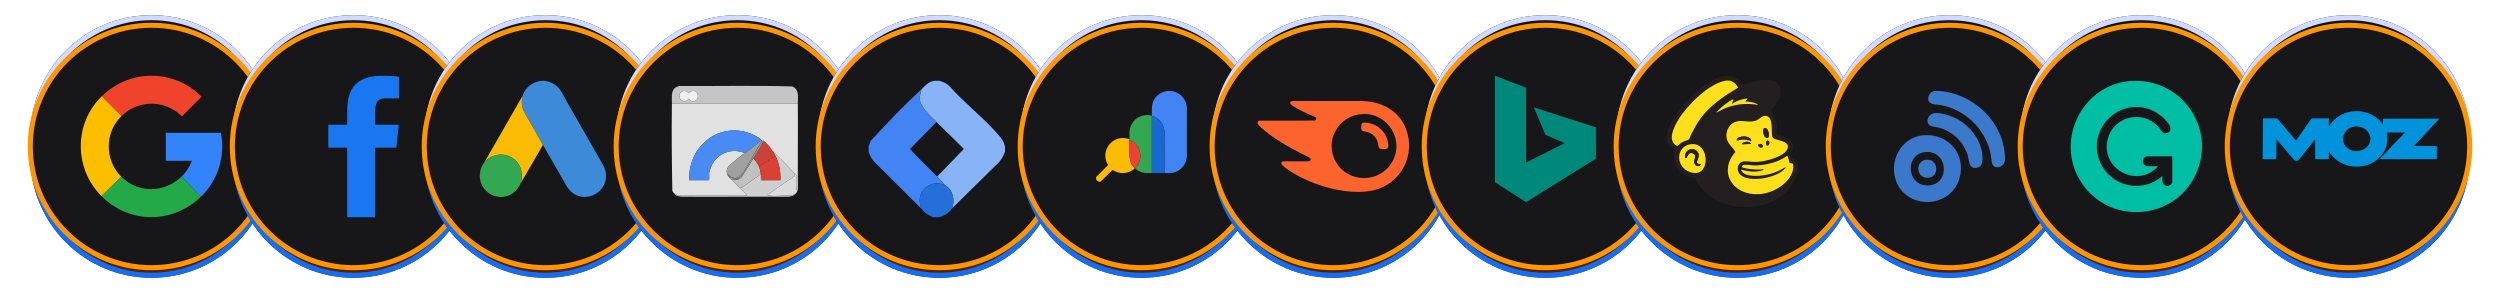 <svg width="495" height="61" viewBox="0 0 495 61" fill="none" xmlns="http://www.w3.org/2000/svg">
<g filter="url(#filter0_d_6_19667)">
<circle cx="30" cy="29" r="24" fill="#0B142A"/>
<circle cx="30" cy="29" r="23.5" stroke="#D0DBFF"/>
</g>
<g filter="url(#filter1_d_6_19667)">
<circle cx="30" cy="29" r="24" fill="#522103"/>
<circle cx="30" cy="29" r="23.5" stroke="#146EF5"/>
</g>
<g filter="url(#filter2_i_6_19667)">
<circle cx="30" cy="29" r="24" fill="#171719"/>
</g>
<circle cx="30" cy="29" r="24" stroke="#FF9500"/>
<g clip-path="url(#clip0_6_19667)">
<path d="M34.637 21.917C35.141 22.243 35.573 22.655 36.034 23.034L39.919 19.154C37.968 17.13 35.31 15.724 32.535 15.227C27.952 14.407 23.457 15.829 20.138 19.063L24.047 22.978C26.927 20.188 31.253 19.725 34.636 21.916L34.637 21.917Z" fill="#EF432C"/>
<path d="M23.987 34.965L20.079 38.82C25.643 44.393 34.134 44.354 39.8 38.94L35.952 34.965C32.554 38.219 27.36 38.33 23.987 34.965V34.965Z" fill="#24A949"/>
<path d="M24.047 22.979L20.139 19.064C14.61 24.453 14.651 33.383 20.079 38.82L23.987 34.965C20.703 31.689 20.707 26.214 24.047 22.979Z" fill="#FEBE00"/>
<path d="M32.825 26.291V31.832H37.996C37.522 33.057 36.897 34.059 35.952 34.965L39.8 38.94C43.167 35.722 44.64 30.88 43.741 26.288L32.825 26.291Z" fill="#3383FB"/>
</g>
<g filter="url(#filter3_d_6_19667)">
<circle cx="70" cy="29" r="24" fill="#0B142A"/>
<circle cx="70" cy="29" r="23.5" stroke="#D0DBFF"/>
</g>
<g filter="url(#filter4_d_6_19667)">
<circle cx="70" cy="29" r="24" fill="#522103"/>
<circle cx="70" cy="29" r="23.5" stroke="#146EF5"/>
</g>
<g filter="url(#filter5_i_6_19667)">
<circle cx="70" cy="29" r="24" fill="#171719"/>
</g>
<circle cx="70" cy="29" r="24" stroke="#FF9500"/>
<g clip-path="url(#clip1_6_19667)">
<path d="M69.262 18.532C68.544 20.51 68.786 22.633 68.745 24.7H65V29.232H68.745V43H74.276V29.318C74.276 29.312 74.356 29.232 74.362 29.232H78.482L78.94 24.838C78.953 24.79 78.881 24.7 78.856 24.7H74.276C74.313 23.783 74.227 22.829 74.273 21.915C74.315 21.103 74.412 20.062 75.255 19.681C75.357 19.635 75.838 19.48 75.918 19.48H79V15.177C75.475 14.865 70.728 14.5 69.262 18.532Z" fill="#1877F1"/>
</g>
<g filter="url(#filter6_d_6_19667)">
<circle cx="108" cy="29" r="24" fill="#0B142A"/>
<circle cx="108" cy="29" r="23.5" stroke="#D0DBFF"/>
</g>
<g filter="url(#filter7_d_6_19667)">
<circle cx="108" cy="29" r="24" fill="#522103"/>
<circle cx="108" cy="29" r="23.5" stroke="#146EF5"/>
</g>
<g filter="url(#filter8_i_6_19667)">
<circle cx="108" cy="29" r="24" fill="#171719"/>
</g>
<circle cx="108" cy="29" r="24" stroke="#FF9500"/>
<g clip-path="url(#clip2_6_19667)">
<path d="M103.479 18.948C103.16 20.05 103.289 21.263 103.834 22.267C105.09 24.389 106.278 26.552 107.501 28.692C109.079 31.452 110.691 34.197 112.259 36.964C115.174 41.474 121.848 37.731 119.514 32.864C117.22 28.793 114.872 24.754 112.551 20.699C112.038 19.805 111.547 18.799 110.997 17.942C110.26 16.794 109.006 16.074 107.648 16.004C107.543 15.998 107.417 15.998 107.311 16.004C105.619 16.086 103.961 17.284 103.479 18.948V18.948Z" fill="#3C8AD8"/>
<path d="M103.479 18.948L95.92 32.123C97.383 30.4 99.902 30.088 101.718 31.47C103.27 32.651 103.639 34.548 103.059 36.359L107.502 28.691C106.278 26.552 105.09 24.388 103.834 22.266C103.29 21.262 103.161 20.049 103.48 18.948L103.479 18.948Z" fill="#F9BB04"/>
<path d="M101.717 31.47C99.902 30.089 97.382 30.401 95.919 32.123C95.042 33.157 94.788 34.753 95.177 36.037C96.125 39.156 100.21 40.062 102.311 37.546C102.534 37.279 102.955 36.681 103.059 36.359C103.639 34.549 103.271 32.652 101.718 31.47H101.717Z" fill="#34A752"/>
</g>
<g filter="url(#filter9_d_6_19667)">
<circle cx="146" cy="29" r="24" fill="#0B142A"/>
<circle cx="146" cy="29" r="23.5" stroke="#D0DBFF"/>
</g>
<g filter="url(#filter10_d_6_19667)">
<circle cx="146" cy="29" r="24" fill="#522103"/>
<circle cx="146" cy="29" r="23.5" stroke="#146EF5"/>
</g>
<g filter="url(#filter11_i_6_19667)">
<circle cx="146" cy="29" r="24" fill="#171719"/>
</g>
<circle cx="146" cy="29" r="24" stroke="#FF9500"/>
<g clip-path="url(#clip3_6_19667)">
<path d="M133.125 37.768C133.151 37.923 133.264 38.018 133.334 38.131L133.836 38.502C133.902 38.546 134.318 38.745 134.351 38.745H147.875C147.907 38.611 147.82 38.591 147.762 38.514C147.472 38.129 146.824 37.597 146.443 37.209C145.892 36.648 145.329 36.089 144.786 35.52C144.465 35.183 144.152 35.006 143.996 34.521C143.71 33.635 144.043 33.096 144.676 32.528C145.455 31.829 146.59 30.951 147.423 30.299C144.903 29.226 142.001 30.322 140.856 32.858C140.735 33.127 140.417 34.004 140.417 34.253V35.558C140.417 35.566 140.312 35.673 140.304 35.673H136.499C136.144 29.412 141.757 24.444 147.816 26.174C148.758 26.443 150.12 27.058 150.813 27.764L150.964 27.918C150.98 27.909 151.013 27.925 151.04 27.918C151.059 27.913 151.067 27.813 151.184 27.874C151.279 27.924 151.905 28.522 152.02 28.646C152.284 28.927 152.602 29.332 152.772 29.684C152.901 29.811 153.021 29.941 153.149 30.068C154.52 31.43 155.912 32.784 157.217 34.214C157.338 34.347 157.678 34.555 157.728 34.728C157.719 35.672 157.829 36.668 157.669 37.591L157.97 37.438C157.928 31.809 158.026 26.175 157.97 20.547H133.033C132.964 26.277 133.008 32.058 133.125 37.768Z" fill="#E1E1E1"/>
<path d="M157.97 20.548C157.956 19.239 158.318 17.702 156.856 17.115C149.453 16.892 142.005 17.071 134.586 17.025C132.706 17.331 133.051 19.093 133.033 20.548H157.97ZM135.273 18.032C135.955 17.891 136.323 18.474 136.385 18.474C136.424 18.474 136.729 18.089 137.006 18.032C138.634 17.697 138.58 20.519 136.87 19.977C136.695 19.922 136.42 19.552 136.385 19.552C136.349 19.552 136.07 19.942 135.842 19.995C134.348 20.344 134.094 18.275 135.273 18.032Z" fill="#C5C5C5"/>
<path d="M152.353 38.749C152.18 38.727 152.097 38.624 151.943 38.591L157.354 34.816C157.448 34.654 157.232 34.393 157.217 34.216C155.912 32.786 154.52 31.432 153.149 30.07C153.221 30.345 153.398 30.58 153.525 30.837C154.278 32.365 154.614 33.955 154.505 35.675H150.738C150.601 35.629 150.67 35.085 150.662 34.906C150.658 34.805 150.67 34.7 150.662 34.599C150.505 34.574 150.423 34.666 150.307 34.736C149.14 35.44 148.019 36.459 146.831 37.107C146.697 37.179 146.609 37.243 146.443 37.21C146.824 37.597 147.472 38.129 147.762 38.515C147.82 38.592 147.908 38.612 147.875 38.745H134.351C134.318 38.745 133.902 38.546 133.836 38.503L133.334 38.132C133.645 38.635 134.083 38.922 134.69 38.899H156.387C156.86 38.818 157.071 38.769 157.442 38.438L156.504 38.748C155.203 38.619 153.617 38.911 152.353 38.749Z" fill="#CECECE"/>
<path d="M157.728 34.73C157.678 34.556 157.338 34.349 157.217 34.216C157.232 34.394 157.448 34.654 157.354 34.816L151.943 38.591C152.098 38.624 152.181 38.728 152.353 38.749C153.617 38.91 155.204 38.619 156.504 38.749L157.442 38.439C157.769 38.147 157.907 37.881 157.97 37.44L157.669 37.593C157.829 36.671 157.72 35.674 157.728 34.73Z" fill="#DBDBDB"/>
<path d="M135.104 38.977C142.112 39.052 149.124 38.913 156.133 38.981C156.234 39.025 156.348 38.906 156.388 38.899H134.69C134.769 39.026 134.976 38.976 135.104 38.978V38.977Z" fill="#E1E1E1"/>
<path d="M150.812 27.766C150.12 27.06 148.757 26.445 147.815 26.175C141.756 24.445 136.144 29.413 136.498 35.675H140.303C140.311 35.675 140.416 35.568 140.416 35.559V34.254C140.416 34.005 140.734 33.128 140.855 32.859C142 30.324 144.902 29.227 147.423 30.301C147.457 30.274 147.611 30.265 147.718 30.181C148.75 29.378 149.77 28.556 150.813 27.767L150.812 27.766Z" fill="#4A8AF3"/>
<path d="M145.087 35.597C145.299 35.449 145.602 35.54 145.861 35.502C145.949 35.489 146.271 35.406 146.292 35.291C145.415 35.552 144.308 35.269 144.033 34.292C144.925 35.554 146.196 35.579 147.077 34.286C148.349 32.418 149.356 30.178 150.63 28.31C150.74 28.15 150.783 28.027 150.963 27.92L150.812 27.766C149.77 28.555 148.75 29.377 147.717 30.181C147.611 30.264 147.456 30.273 147.422 30.3C146.588 30.952 145.453 31.829 144.674 32.529C144.041 33.097 143.709 33.636 143.995 34.522C144.151 35.007 144.464 35.184 144.785 35.521C144.9 35.498 144.995 35.575 145.086 35.598L145.087 35.597Z" fill="#A0A0A0"/>
<path d="M146.831 37.107C148.019 36.459 149.14 35.441 150.307 34.736C150.423 34.666 150.505 34.574 150.662 34.6C150.618 34.044 150.498 33.5 150.286 32.987C150.043 32.403 149.615 31.8 149.155 31.374C148.395 32.625 147.588 33.853 146.824 35.102C146.317 35.573 145.767 35.764 145.087 35.597C144.997 35.575 144.902 35.497 144.786 35.52C145.329 36.089 145.892 36.648 146.443 37.209C146.609 37.243 146.698 37.178 146.831 37.106V37.107Z" fill="#C1C1C1"/>
<path d="M150.98 28.357C150.62 29.173 149.662 30.541 149.155 31.375C149.615 31.8 150.043 32.404 150.286 32.988L153.525 30.838C153.398 30.58 153.221 30.346 153.149 30.071C153.02 29.944 152.901 29.814 152.772 29.687C152.199 29.122 151.624 28.551 151.04 27.998C151.053 28.128 151.033 28.239 150.981 28.359L150.98 28.357Z" fill="#CB4137"/>
<path d="M150.63 28.31C149.356 30.178 148.349 32.419 147.077 34.286C146.196 35.579 144.925 35.554 144.033 34.292C144.307 35.269 145.415 35.553 146.292 35.291C146.27 35.406 145.948 35.489 145.861 35.502C145.603 35.54 145.299 35.449 145.087 35.597C145.767 35.764 146.317 35.573 146.823 35.102C147.588 33.853 148.395 32.625 149.155 31.374C149.662 30.54 150.62 29.172 150.98 28.357C151.033 28.237 151.052 28.126 151.039 27.996V27.919C151.013 27.926 150.979 27.91 150.963 27.919C150.783 28.027 150.741 28.149 150.63 28.31V28.31Z" fill="#8F8F8F"/>
<path d="M152.771 29.686C152.601 29.334 152.283 28.929 152.02 28.647C151.904 28.524 151.278 27.926 151.184 27.876C151.067 27.814 151.059 27.914 151.039 27.92V27.997C151.624 28.55 152.199 29.12 152.771 29.686Z" fill="#F04E42"/>
<path d="M135.843 19.995C136.071 19.942 136.349 19.552 136.386 19.552C136.421 19.552 136.697 19.922 136.871 19.977C138.581 20.519 138.635 17.697 137.006 18.032C136.73 18.089 136.424 18.474 136.386 18.474C136.323 18.474 135.956 17.891 135.274 18.032C134.095 18.275 134.349 20.344 135.843 19.995Z" fill="#EFEFEF"/>
<path d="M150.662 34.599C150.67 34.7 150.658 34.804 150.662 34.906C150.823 35.088 150.705 35.432 150.738 35.673H154.505C154.613 33.954 154.278 32.363 153.525 30.836L150.286 32.985C150.498 33.498 150.618 34.042 150.662 34.598V34.599Z" fill="#DA4136"/>
<path d="M150.662 34.907C150.67 35.084 150.601 35.629 150.738 35.674C150.705 35.432 150.823 35.089 150.662 34.907Z" fill="#C1C1C1"/>
</g>
<g filter="url(#filter12_d_6_19667)">
<circle cx="186" cy="29" r="24" fill="#0B142A"/>
<circle cx="186" cy="29" r="23.5" stroke="#D0DBFF"/>
</g>
<g filter="url(#filter13_d_6_19667)">
<circle cx="186" cy="29" r="24" fill="#522103"/>
<circle cx="186" cy="29" r="23.5" stroke="#146EF5"/>
</g>
<g filter="url(#filter14_i_6_19667)">
<circle cx="186" cy="29" r="24" fill="#171719"/>
</g>
<circle cx="186" cy="29" r="24" stroke="#FF9500"/>
<g clip-path="url(#clip4_6_19667)">
<path d="M187.841 16.899C187.329 16.414 186.67 16.256 186.04 16H184.96C183.714 16.246 183.261 16.917 182.44 17.68L182.072 19.3C182.064 21.196 184.188 22.881 185.44 24.16C187.206 25.965 189.099 27.664 190.838 29.5L185.56 34.96C186.135 35.535 186.688 36.162 187.24 36.76C188.704 37.589 189.177 39.87 188.44 41.32L197.847 32.068C198.392 31.46 198.684 30.778 199 30.041V29.081C198.797 28.199 198.497 27.659 197.924 26.978C194.982 23.487 190.888 20.368 187.842 16.9L187.841 16.899Z" fill="#89B3F7"/>
<path d="M182.56 41.44C180.83 38.386 184.182 35.027 187.24 36.76C186.688 36.162 186.135 35.535 185.56 34.96C183.752 33.149 181.913 31.369 180.162 29.5L185.44 24.16C184.187 22.881 182.064 21.196 182.072 19.3L182.44 17.68C178.962 20.914 175.611 24.383 172.414 27.874L172 28.96V30.04C172.246 30.855 172.564 31.452 173.139 32.081L182.56 41.439V41.44Z" fill="#4284F3"/>
<path d="M188.44 41.32C189.177 39.87 188.704 37.589 187.24 36.76C184.183 35.027 180.83 38.386 182.56 41.44C183.008 42.23 183.965 42.6 184.72 43H186.04C186.855 42.776 188.047 42.094 188.44 41.32Z" fill="#246FDA"/>
</g>
<g filter="url(#filter15_d_6_19667)">
<circle cx="226" cy="29" r="24" fill="#0B142A"/>
<circle cx="226" cy="29" r="23.5" stroke="#D0DBFF"/>
</g>
<g filter="url(#filter16_d_6_19667)">
<circle cx="226" cy="29" r="24" fill="#522103"/>
<circle cx="226" cy="29" r="23.5" stroke="#146EF5"/>
</g>
<g filter="url(#filter17_i_6_19667)">
<circle cx="226" cy="29" r="24" fill="#171719"/>
</g>
<circle cx="226" cy="29" r="24" stroke="#FF9500"/>
<g clip-path="url(#clip5_6_19667)">
<path d="M229.35 18.771C227.92 19.905 228.075 21.259 228.065 22.903C228.065 22.914 228.065 22.925 228.065 22.936C229.424 23.27 230.48 24.593 230.567 25.984C230.502 28.682 230.648 31.391 230.567 34.088C230.565 34.151 230.57 34.214 230.532 34.269C231.269 34.262 231.926 34.325 232.639 34.093C233.956 33.665 234.888 32.429 235 31.054V21.218C234.757 18.451 231.568 17.01 229.35 18.771H229.35Z" fill="#4284F3"/>
<path d="M228.065 22.936C228.065 22.925 228.065 22.914 228.065 22.903C226.451 22.501 224.78 23.182 224.015 24.669C223.529 25.613 223.64 26.544 223.632 27.57C223.632 27.603 223.632 27.636 223.632 27.669C225.728 28.514 226.451 31.092 225.112 32.933C225.004 33.082 224.843 33.205 224.765 33.369C224.798 33.379 225.2 33.711 225.31 33.775C226.267 34.34 227 34.259 228.065 34.269C228.081 30.492 228.044 26.713 228.065 22.936Z" fill="#34A753"/>
<path d="M223.632 27.67C223.632 27.636 223.632 27.603 223.632 27.57C220.469 26.365 217.616 29.797 219.395 32.681L217.098 34.986C216.739 35.468 217.445 36.213 217.955 35.943L220.287 33.641C221.518 34.442 222.995 34.496 224.242 33.697C224.332 33.639 224.613 33.385 224.665 33.37C224.542 33.163 224.354 33.004 224.218 32.8C223.367 31.516 223.621 29.202 223.632 27.67Z" fill="#FABB04"/>
<path d="M230.567 25.985C230.48 24.594 229.424 23.27 228.065 22.936C228.044 26.713 228.081 30.492 228.065 34.269C228.886 34.277 229.711 34.277 230.532 34.269C230.57 34.214 230.565 34.151 230.567 34.088C230.648 31.392 230.502 28.682 230.567 25.985H230.567Z" fill="#1967D1"/>
<path d="M223.632 27.669C223.621 29.202 223.367 31.516 224.218 32.8C224.354 33.004 224.542 33.163 224.665 33.369C224.68 33.365 224.751 33.365 224.765 33.369C224.843 33.205 225.004 33.082 225.112 32.933C226.451 31.091 225.728 28.514 223.632 27.669Z" fill="#E94335"/>
</g>
<g filter="url(#filter18_d_6_19667)">
<circle cx="264" cy="29" r="24" fill="#0B142A"/>
<circle cx="264" cy="29" r="23.5" stroke="#D0DBFF"/>
</g>
<g filter="url(#filter19_d_6_19667)">
<circle cx="264" cy="29" r="24" fill="#522103"/>
<circle cx="264" cy="29" r="23.5" stroke="#146EF5"/>
</g>
<g filter="url(#filter20_i_6_19667)">
<circle cx="264" cy="29" r="24" fill="#171719"/>
</g>
<circle cx="264" cy="29" r="24" stroke="#FF9500"/>
<g clip-path="url(#clip6_6_19667)">
<path d="M249.623 25.184C251.759 27.209 254.964 28.999 257.58 30.359C258.094 30.627 258.752 30.888 259.228 31.182C259.626 31.428 259.613 31.854 259.126 31.942L254.068 31.944C253.708 31.98 253.589 32.292 253.798 32.585C254.013 32.888 254.775 33.423 255.104 33.653C257.109 35.055 259.742 36.189 262.08 36.91C265.364 37.923 269.832 38.548 273.113 37.328C277.801 35.584 280.164 30.373 278.435 25.656C277.214 22.329 274.296 20.454 270.841 20.078L269.8 20H255.791C255.522 20.073 255.372 20.294 255.514 20.558C255.63 20.775 256.408 21.239 256.653 21.385C257.439 21.85 258.308 22.257 259.144 22.63C259.419 22.753 260.41 23.105 260.547 23.289C260.709 23.507 260.591 23.808 260.329 23.866C256.69 23.924 253.041 23.875 249.398 23.89C249.189 23.908 249.078 24.015 249 24.202V24.416C249.108 24.723 249.389 24.964 249.623 25.185V25.184ZM269.835 22.573C274.861 22.369 278.206 27.847 275.567 32.196C273.066 36.316 266.936 36.272 264.524 32.093C262.101 27.898 265.06 22.768 269.835 22.573Z" fill="#FD632D"/>
<path d="M270.594 26.102C271.791 26.356 272.598 27.25 272.861 28.427C272.975 28.94 272.866 29.416 273.509 29.51C273.839 29.558 274.659 29.594 274.823 29.234C274.978 28.894 274.802 28.013 274.693 27.645C274.187 25.936 272.688 24.636 270.931 24.344C270.645 24.297 270.214 24.244 269.931 24.285C269.496 24.347 269.504 25.002 269.527 25.339C269.582 26.131 269.992 25.974 270.593 26.102L270.594 26.102Z" fill="#FE642D"/>
</g>
<g filter="url(#filter21_d_6_19667)">
<circle cx="306" cy="29" r="24" fill="#0B142A"/>
<circle cx="306" cy="29" r="23.5" stroke="#D0DBFF"/>
</g>
<g filter="url(#filter22_d_6_19667)">
<circle cx="306" cy="29" r="24" fill="#522103"/>
<circle cx="306" cy="29" r="23.5" stroke="#146EF5"/>
</g>
<g filter="url(#filter23_i_6_19667)">
<circle cx="306" cy="29" r="24" fill="#171719"/>
</g>
<circle cx="306" cy="29" r="24" stroke="#FF9500"/>
<g clip-path="url(#clip7_6_19667)">
<path d="M315.999 31.238L316 25.227L303.691 21.251L305.995 26.697L309.679 28.277L309.747 28.378L302.153 32.188V17.368L296 15V36.07L302.105 40H302.201L315.952 31.435L315.999 31.238Z" fill="#00887A"/>
</g>
<g filter="url(#filter24_d_6_19667)">
<circle cx="344" cy="29" r="24" fill="#0B142A"/>
<circle cx="344" cy="29" r="23.5" stroke="#D0DBFF"/>
</g>
<g filter="url(#filter25_d_6_19667)">
<circle cx="344" cy="29" r="24" fill="#522103"/>
<circle cx="344" cy="29" r="23.5" stroke="#146EF5"/>
</g>
<g filter="url(#filter26_i_6_19667)">
<circle cx="344" cy="29" r="24" fill="#171719"/>
</g>
<circle cx="344" cy="29" r="24" stroke="#FF9500"/>
<g clip-path="url(#clip8_6_19667)">
<path d="M331.676 29.794C331.725 29.988 331.498 30.417 331.478 30.688C331.298 33.238 333.001 35 335.661 35.215C338.776 42.392 350.985 43.059 354.981 36.28C355.595 35.239 356.372 33.15 355.801 32.027C355.589 31.613 355.05 31.523 354.954 31.38C354.923 31.333 354.588 30.397 354.583 30.343C354.561 30.131 354.908 29.693 354.954 29.361C355.19 27.658 353.249 27.034 351.855 26.669C351.881 24.996 351.819 23.178 350.565 21.867C351.741 20.673 353.402 18.393 352.163 16.799C350.769 15.008 347.013 16.039 345.23 16.834C344.448 16.264 343.777 15.172 342.727 15.034C339.143 14.562 334.369 19.265 332.467 21.784C331.235 23.415 329.093 26.695 330.417 28.643C330.668 29.013 331.609 29.534 331.675 29.794H331.676ZM334.571 34.06C331.63 33.005 331.815 28.811 334.902 28.535C338.685 28.196 338.768 35.563 334.571 34.06ZM351.036 27.285C351.52 27.888 354.885 27.818 353.799 29.693C352.981 31.105 349.603 31.949 348.012 32.053C347.123 32.112 346.225 31.918 345.427 31.947C344.024 31.997 343.676 33.658 344.52 34.531C346.279 36.347 352.277 35.194 353.669 33.07C353.089 33.296 352.592 33.653 352.018 33.898C350.41 34.585 348.708 34.928 346.932 34.796C346.065 34.732 344.97 34.474 344.728 33.577C345.969 33.925 347.69 34.2 348.929 33.722C349.1 33.656 349.194 33.736 349.145 33.474C348.529 33.736 345.187 33.447 344.885 33.071C344.813 32.982 345.003 32.717 345.123 32.679C345.621 32.523 347.028 32.787 347.696 32.769C348.302 32.752 349.19 32.627 349.795 32.515C351.213 32.252 352.706 31.694 353.831 30.841C354.172 31.009 354.204 32.135 354.334 32.24C354.604 32.458 355.153 32.008 355.072 33.117C354.856 36.063 351.242 38.263 348.336 38.441C343.007 38.767 340.16 33.99 343.612 30.079C343.031 29.063 342.022 28.471 341.847 27.213C341.666 25.913 342.41 24.426 343.818 24.052C345.136 23.703 346.578 24.448 347.928 23.763C348.415 23.516 348.804 22.972 349.428 22.934C351.43 22.815 350.472 26.581 351.036 27.285ZM346.021 19.485L345.59 20.091C346.433 20.108 347.535 20.277 348.175 20.801C345.889 20.37 343.633 20.578 341.5 21.464C340.896 21.715 340.374 22.079 339.773 22.322C340.22 21.863 340.669 21.359 341.172 20.952C341.534 20.661 342.675 19.833 343.06 19.688C343.405 19.558 343.011 20.213 342.978 20.321C342.936 20.461 342.783 20.517 343.057 20.496C343.895 19.901 344.987 19.587 346.021 19.485ZM332.283 23.741C333.881 21.037 338.402 16.39 341.793 15.963C342.947 15.818 343.642 16.472 344.144 17.358C341.33 19.026 338.569 20.895 336.669 23.507C335.953 24.493 335.385 25.571 334.833 26.646C334.717 26.871 334.552 27.468 334.44 27.593C334.381 27.657 333.198 28.044 332.825 28.303C332.603 28.459 332.278 28.988 332.02 28.865C330.008 27.903 331.5 25.066 332.284 23.739L332.283 23.741Z" fill="#231F20"/>
<path d="M343.82 24.052C342.41 24.426 341.667 25.913 341.849 27.213C342.024 28.471 343.032 29.063 343.613 30.079C340.161 33.99 343.009 38.767 348.337 38.44C351.245 38.261 354.857 36.061 355.073 33.117C355.154 32.008 354.606 32.459 354.336 32.24C354.205 32.135 354.175 31.008 353.832 30.84C352.706 31.694 351.215 32.251 349.796 32.514C349.191 32.627 348.303 32.752 347.697 32.768C347.028 32.787 345.622 32.523 345.124 32.679C345.005 32.717 344.816 32.981 344.887 33.071C345.188 33.447 348.531 33.736 349.146 33.474C349.195 33.735 349.102 33.656 348.93 33.722C347.692 34.2 345.97 33.924 344.729 33.577C344.971 34.474 346.066 34.732 346.933 34.796C348.709 34.928 350.411 34.584 352.019 33.898C352.594 33.653 353.09 33.295 353.67 33.07C352.278 35.194 346.281 36.347 344.522 34.531C343.677 33.658 344.025 31.996 345.428 31.947C346.225 31.918 347.123 32.112 348.013 32.053C349.604 31.949 352.982 31.105 353.8 29.693C354.887 27.817 351.521 27.888 351.037 27.284C350.474 26.58 351.432 22.815 349.429 22.934C348.805 22.971 348.416 23.516 347.929 23.763C346.579 24.447 345.137 23.703 343.82 24.052ZM344.838 28.557C345.177 28.024 346.45 27.817 346.667 28.506L344.838 28.557ZM344.901 27.605C344.786 27.616 343.719 27.984 343.867 27.646C344.253 26.765 346.602 26.784 346.775 27.898C346.073 27.709 345.67 27.533 344.901 27.605ZM349.966 28.805C349.463 28.727 349.651 27.549 350.212 27.909C350.406 28.033 350.375 28.869 349.966 28.805ZM349.321 25.376C350.209 25.096 350.425 27.159 350.047 27.279C349.12 27.571 348.927 25.501 349.321 25.376ZM348.353 28.515C349.033 28.314 349.395 29.349 348.578 29.199C348.141 29.119 348.004 28.619 348.353 28.515Z" fill="#FEDF1B"/>
<path d="M332.02 28.866C332.277 28.989 332.602 28.459 332.824 28.304C333.198 28.044 334.382 27.658 334.439 27.594C334.551 27.469 334.716 26.872 334.832 26.646C335.384 25.572 335.952 24.494 336.668 23.508C338.567 20.895 341.329 19.025 344.143 17.358C343.642 16.473 342.946 15.819 341.793 15.964C338.401 16.39 333.88 21.038 332.282 23.741C331.497 25.069 330.005 27.906 332.019 28.868L332.02 28.866Z" fill="#FEDF1B"/>
<path d="M334.902 28.535C331.815 28.811 331.63 33.006 334.572 34.059C338.767 35.563 338.685 28.196 334.902 28.535ZM335.455 32.006C335.453 31.505 336.054 30.601 335.172 30.353C334.251 30.094 334.284 30.771 333.957 31.195C333.673 31.563 333.609 31.038 333.639 30.798C333.859 29.038 336.498 29.147 336.327 30.99C336.266 31.635 335.365 32.596 336.756 32.461C336.456 33.303 335.458 32.806 335.455 32.005V32.006Z" fill="#FEDF1B"/>
<path d="M342.978 20.322C343.011 20.214 343.406 19.559 343.06 19.689C342.675 19.834 341.534 20.662 341.173 20.953C340.67 21.359 340.22 21.863 339.773 22.323C340.376 22.08 340.896 21.716 341.5 21.465C343.633 20.578 345.89 20.371 348.175 20.802C347.535 20.278 346.433 20.109 345.59 20.092L346.021 19.486C344.987 19.588 343.895 19.903 343.057 20.497C342.784 20.518 342.936 20.462 342.978 20.322Z" fill="#FDDE1B"/>
<path d="M350.047 27.279C350.426 27.161 350.209 25.098 349.321 25.376C348.926 25.5 349.119 27.571 350.047 27.279Z" fill="#252120"/>
<path d="M343.867 27.647C343.719 27.985 344.786 27.616 344.901 27.606C345.669 27.534 346.073 27.71 346.775 27.899C346.602 26.786 344.253 26.766 343.867 27.647Z" fill="#282420"/>
<path d="M344.838 28.557L346.667 28.506C346.448 27.817 345.177 28.025 344.838 28.557Z" fill="#2F2A20"/>
<path d="M348.578 29.199C349.395 29.349 349.033 28.314 348.352 28.515C348.004 28.619 348.141 29.118 348.578 29.199Z" fill="#292420"/>
<path d="M349.966 28.805C350.375 28.869 350.406 28.033 350.212 27.909C349.652 27.55 349.463 28.727 349.966 28.805Z" fill="#282320"/>
<path d="M336.327 30.99C336.498 29.147 333.859 29.038 333.64 30.798C333.609 31.038 333.673 31.562 333.957 31.195C334.284 30.772 334.251 30.094 335.172 30.353C336.055 30.601 335.453 31.505 335.455 32.006C335.458 32.806 336.456 33.303 336.757 32.462C335.366 32.597 336.266 31.636 336.327 30.991V30.99Z" fill="#242020"/>
</g>
<g filter="url(#filter27_d_6_19667)">
<circle cx="386" cy="29" r="24" fill="#0B142A"/>
<circle cx="386" cy="29" r="23.5" stroke="#D0DBFF"/>
</g>
<g filter="url(#filter28_d_6_19667)">
<circle cx="386" cy="29" r="24" fill="#522103"/>
<circle cx="386" cy="29" r="23.5" stroke="#146EF5"/>
</g>
<g filter="url(#filter29_i_6_19667)">
<circle cx="386" cy="29" r="24" fill="#171719"/>
</g>
<circle cx="386" cy="29" r="24" stroke="#FF9500"/>
<g clip-path="url(#clip9_6_19667)">
<path d="M380.822 26.781C376.634 27.151 374.131 31.451 375.279 35.38C377.087 41.572 386.167 41.527 387.967 35.319C389.356 30.533 385.727 26.347 380.822 26.781ZM381.835 36.714C377.53 36.932 377.067 30.578 381.124 30.117C385.74 29.592 386.273 36.488 381.835 36.714Z" fill="#3B78CB"/>
<path d="M386.891 18.553C385.811 18.234 384.113 17.88 383.005 18.039C381.767 18.217 381.252 20.092 382.486 20.529C383.011 20.714 383.959 20.722 384.587 20.856C389.143 21.838 392.904 25.46 394.039 29.978C394.232 30.745 394.255 31.436 394.388 32.178C394.663 33.714 396.726 33.19 396.956 31.924C397.084 31.218 396.91 30.024 396.782 29.3C395.883 24.216 391.784 20.006 386.891 18.554V18.553Z" fill="#3B79CB"/>
<path d="M386.745 23.191C385.774 22.765 384.052 22.263 383.005 22.409C381.58 22.607 381.058 24.628 382.546 25.021C383.027 25.148 383.554 25.179 384.065 25.323C386.709 26.07 388.879 28.214 389.638 30.858C389.883 31.712 389.809 33.23 391.006 33.258C392.847 33.3 392.638 31.208 392.4 29.978C391.818 26.977 389.507 24.402 386.745 23.191H386.745Z" fill="#3B79CB"/>
<path d="M381.305 31.633C379.272 31.907 379.35 35.034 381.472 35.197C384.111 35.401 383.962 31.275 381.305 31.633Z" fill="#3B79CB"/>
</g>
<g filter="url(#filter30_d_6_19667)">
<circle cx="424" cy="29" r="24" fill="#0B142A"/>
<circle cx="424" cy="29" r="23.5" stroke="#D0DBFF"/>
</g>
<g filter="url(#filter31_d_6_19667)">
<circle cx="424" cy="29" r="24" fill="#522103"/>
<circle cx="424" cy="29" r="23.5" stroke="#146EF5"/>
</g>
<g filter="url(#filter32_i_6_19667)">
<circle cx="424" cy="29" r="24" fill="#171719"/>
</g>
<circle cx="424" cy="29" r="24" stroke="#FF9500"/>
<g clip-path="url(#clip10_6_19667)">
<path d="M421.938 16.032C412.407 16.677 406.901 27.535 411.858 35.738C417.233 44.63 430.463 43.917 434.784 34.46C438.953 25.336 431.838 15.362 421.938 16.032ZM430.106 36.115C430.106 36.133 429.957 36.375 429.923 36.42C429.478 37.015 428.568 36.928 428.269 36.249C428.248 36.202 428.158 35.95 428.158 35.932V34.864C424.194 38.323 417.973 36.999 415.853 32.16C413.045 25.752 419.448 19.161 425.922 21.763C427.17 22.264 429.055 23.703 429.63 24.94C430.006 25.749 429.448 26.52 428.558 26.38C428.066 26.303 427.714 25.528 427.399 25.164C424.346 21.64 418.528 22.981 417.341 27.469C415.766 33.436 423.219 37.46 427.306 32.912H425.024C424.975 32.912 424.605 32.673 424.541 32.603C424.213 32.248 424.195 31.667 424.506 31.295C424.569 31.219 424.971 30.96 425.024 30.96H430.106V36.115V36.115Z" fill="#00BEA4"/>
</g>
<g filter="url(#filter33_d_6_19667)">
<circle cx="465" cy="29" r="24" fill="#0B142A"/>
<circle cx="465" cy="29" r="23.5" stroke="#D0DBFF"/>
</g>
<g filter="url(#filter34_d_6_19667)">
<circle cx="465" cy="29" r="24" fill="#522103"/>
<circle cx="465" cy="29" r="23.5" stroke="#146EF5"/>
</g>
<g filter="url(#filter35_i_6_19667)">
<circle cx="465" cy="29" r="24" fill="#171719"/>
</g>
<circle cx="465" cy="29" r="24" stroke="#FF9500"/>
<g clip-path="url(#clip11_6_19667)">
<path d="M471.834 23.492V24.558C471.643 24.495 471.522 24.225 471.385 24.074C468.812 21.237 464.016 21.3 461.62 24.33C461.49 24.495 461.383 24.719 461.26 24.879C461.217 24.936 461.21 24.984 461.119 24.964V23.441H457.739L457.543 23.648L454.632 27.806L454.483 27.705L450.879 23.441H448.075L448 31.511H450.704L450.754 27.705C450.855 27.692 450.92 27.791 450.98 27.856C452.134 29.122 453.166 30.511 454.332 31.768C454.454 31.84 454.927 31.846 455.059 31.79L458.263 27.739L458.415 27.705V31.511H461.119V30.04C461.21 30.02 461.217 30.067 461.26 30.124C461.383 30.284 461.49 30.508 461.62 30.673C464.013 33.7 468.965 33.79 471.459 30.852C472.57 29.544 472.892 27.919 472.585 26.233H476.19L471.133 31.511H482.499V28.923H477.943L483 23.492H471.834ZM464.778 29.299C463.069 27.907 464.079 25.326 466.115 25.079C467.277 24.938 468.496 25.336 469.056 26.434C470.35 28.973 466.874 31.005 464.778 29.298L464.778 29.299Z" fill="#0093DB"/>
</g>
<defs>
<filter id="filter0_d_6_19667" x="3" y="0" width="54" height="54" filterUnits="userSpaceOnUse" color-interpolation-filters="sRGB">
<feFlood flood-opacity="0" result="BackgroundImageFix"/>
<feColorMatrix in="SourceAlpha" type="matrix" values="0 0 0 0 0 0 0 0 0 0 0 0 0 0 0 0 0 0 127 0" result="hardAlpha"/>
<feMorphology radius="1" operator="dilate" in="SourceAlpha" result="effect1_dropShadow_6_19667"/>
<feOffset dy="-2"/>
<feGaussianBlur stdDeviation="1"/>
<feComposite in2="hardAlpha" operator="out"/>
<feColorMatrix type="matrix" values="0 0 0 0 0.183 0 0 0 0 0.127 0 0 0 0 0.008 0 0 0 0.95 0"/>
<feBlend mode="normal" in2="BackgroundImageFix" result="effect1_dropShadow_6_19667"/>
<feBlend mode="normal" in="SourceGraphic" in2="effect1_dropShadow_6_19667" result="shape"/>
</filter>
<filter id="filter1_d_6_19667" x="0" y="1" width="60" height="60" filterUnits="userSpaceOnUse" color-interpolation-filters="sRGB">
<feFlood flood-opacity="0" result="BackgroundImageFix"/>
<feColorMatrix in="SourceAlpha" type="matrix" values="0 0 0 0 0 0 0 0 0 0 0 0 0 0 0 0 0 0 127 0" result="hardAlpha"/>
<feMorphology radius="2" operator="dilate" in="SourceAlpha" result="effect1_dropShadow_6_19667"/>
<feOffset dy="2"/>
<feGaussianBlur stdDeviation="2"/>
<feComposite in2="hardAlpha" operator="out"/>
<feColorMatrix type="matrix" values="0 0 0 0 0.221 0 0 0 0 0.172 0 0 0 0 0.009 0 0 0 1 0"/>
<feBlend mode="normal" in2="BackgroundImageFix" result="effect1_dropShadow_6_19667"/>
<feBlend mode="normal" in="SourceGraphic" in2="effect1_dropShadow_6_19667" result="shape"/>
</filter>
<filter id="filter2_i_6_19667" x="5.5" y="4.5" width="49" height="49" filterUnits="userSpaceOnUse" color-interpolation-filters="sRGB">
<feFlood flood-opacity="0" result="BackgroundImageFix"/>
<feBlend mode="normal" in="SourceGraphic" in2="BackgroundImageFix" result="shape"/>
<feColorMatrix in="SourceAlpha" type="matrix" values="0 0 0 0 0 0 0 0 0 0 0 0 0 0 0 0 0 0 127 0" result="hardAlpha"/>
<feOffset/>
<feGaussianBlur stdDeviation="8.5"/>
<feComposite in2="hardAlpha" operator="arithmetic" k2="-1" k3="1"/>
<feColorMatrix type="matrix" values="0 0 0 0 0.207 0 0 0 0 0.101 0 0 0 0 0.009 0 0 0 1 0"/>
<feBlend mode="normal" in2="shape" result="effect1_innerShadow_6_19667"/>
</filter>
<filter id="filter3_d_6_19667" x="43" y="0" width="54" height="54" filterUnits="userSpaceOnUse" color-interpolation-filters="sRGB">
<feFlood flood-opacity="0" result="BackgroundImageFix"/>
<feColorMatrix in="SourceAlpha" type="matrix" values="0 0 0 0 0 0 0 0 0 0 0 0 0 0 0 0 0 0 127 0" result="hardAlpha"/>
<feMorphology radius="1" operator="dilate" in="SourceAlpha" result="effect1_dropShadow_6_19667"/>
<feOffset dy="-2"/>
<feGaussianBlur stdDeviation="1"/>
<feComposite in2="hardAlpha" operator="out"/>
<feColorMatrix type="matrix" values="0 0 0 0 0.183 0 0 0 0 0.127 0 0 0 0 0.008 0 0 0 0.95 0"/>
<feBlend mode="normal" in2="BackgroundImageFix" result="effect1_dropShadow_6_19667"/>
<feBlend mode="normal" in="SourceGraphic" in2="effect1_dropShadow_6_19667" result="shape"/>
</filter>
<filter id="filter4_d_6_19667" x="40" y="1" width="60" height="60" filterUnits="userSpaceOnUse" color-interpolation-filters="sRGB">
<feFlood flood-opacity="0" result="BackgroundImageFix"/>
<feColorMatrix in="SourceAlpha" type="matrix" values="0 0 0 0 0 0 0 0 0 0 0 0 0 0 0 0 0 0 127 0" result="hardAlpha"/>
<feMorphology radius="2" operator="dilate" in="SourceAlpha" result="effect1_dropShadow_6_19667"/>
<feOffset dy="2"/>
<feGaussianBlur stdDeviation="2"/>
<feComposite in2="hardAlpha" operator="out"/>
<feColorMatrix type="matrix" values="0 0 0 0 0.221 0 0 0 0 0.172 0 0 0 0 0.009 0 0 0 1 0"/>
<feBlend mode="normal" in2="BackgroundImageFix" result="effect1_dropShadow_6_19667"/>
<feBlend mode="normal" in="SourceGraphic" in2="effect1_dropShadow_6_19667" result="shape"/>
</filter>
<filter id="filter5_i_6_19667" x="45.5" y="4.5" width="49" height="49" filterUnits="userSpaceOnUse" color-interpolation-filters="sRGB">
<feFlood flood-opacity="0" result="BackgroundImageFix"/>
<feBlend mode="normal" in="SourceGraphic" in2="BackgroundImageFix" result="shape"/>
<feColorMatrix in="SourceAlpha" type="matrix" values="0 0 0 0 0 0 0 0 0 0 0 0 0 0 0 0 0 0 127 0" result="hardAlpha"/>
<feOffset/>
<feGaussianBlur stdDeviation="8.5"/>
<feComposite in2="hardAlpha" operator="arithmetic" k2="-1" k3="1"/>
<feColorMatrix type="matrix" values="0 0 0 0 0.207 0 0 0 0 0.101 0 0 0 0 0.009 0 0 0 1 0"/>
<feBlend mode="normal" in2="shape" result="effect1_innerShadow_6_19667"/>
</filter>
<filter id="filter6_d_6_19667" x="81" y="0" width="54" height="54" filterUnits="userSpaceOnUse" color-interpolation-filters="sRGB">
<feFlood flood-opacity="0" result="BackgroundImageFix"/>
<feColorMatrix in="SourceAlpha" type="matrix" values="0 0 0 0 0 0 0 0 0 0 0 0 0 0 0 0 0 0 127 0" result="hardAlpha"/>
<feMorphology radius="1" operator="dilate" in="SourceAlpha" result="effect1_dropShadow_6_19667"/>
<feOffset dy="-2"/>
<feGaussianBlur stdDeviation="1"/>
<feComposite in2="hardAlpha" operator="out"/>
<feColorMatrix type="matrix" values="0 0 0 0 0.183 0 0 0 0 0.127 0 0 0 0 0.008 0 0 0 0.95 0"/>
<feBlend mode="normal" in2="BackgroundImageFix" result="effect1_dropShadow_6_19667"/>
<feBlend mode="normal" in="SourceGraphic" in2="effect1_dropShadow_6_19667" result="shape"/>
</filter>
<filter id="filter7_d_6_19667" x="78" y="1" width="60" height="60" filterUnits="userSpaceOnUse" color-interpolation-filters="sRGB">
<feFlood flood-opacity="0" result="BackgroundImageFix"/>
<feColorMatrix in="SourceAlpha" type="matrix" values="0 0 0 0 0 0 0 0 0 0 0 0 0 0 0 0 0 0 127 0" result="hardAlpha"/>
<feMorphology radius="2" operator="dilate" in="SourceAlpha" result="effect1_dropShadow_6_19667"/>
<feOffset dy="2"/>
<feGaussianBlur stdDeviation="2"/>
<feComposite in2="hardAlpha" operator="out"/>
<feColorMatrix type="matrix" values="0 0 0 0 0.221 0 0 0 0 0.172 0 0 0 0 0.009 0 0 0 1 0"/>
<feBlend mode="normal" in2="BackgroundImageFix" result="effect1_dropShadow_6_19667"/>
<feBlend mode="normal" in="SourceGraphic" in2="effect1_dropShadow_6_19667" result="shape"/>
</filter>
<filter id="filter8_i_6_19667" x="83.5" y="4.5" width="49" height="49" filterUnits="userSpaceOnUse" color-interpolation-filters="sRGB">
<feFlood flood-opacity="0" result="BackgroundImageFix"/>
<feBlend mode="normal" in="SourceGraphic" in2="BackgroundImageFix" result="shape"/>
<feColorMatrix in="SourceAlpha" type="matrix" values="0 0 0 0 0 0 0 0 0 0 0 0 0 0 0 0 0 0 127 0" result="hardAlpha"/>
<feOffset/>
<feGaussianBlur stdDeviation="8.5"/>
<feComposite in2="hardAlpha" operator="arithmetic" k2="-1" k3="1"/>
<feColorMatrix type="matrix" values="0 0 0 0 0.207 0 0 0 0 0.101 0 0 0 0 0.009 0 0 0 1 0"/>
<feBlend mode="normal" in2="shape" result="effect1_innerShadow_6_19667"/>
</filter>
<filter id="filter9_d_6_19667" x="119" y="0" width="54" height="54" filterUnits="userSpaceOnUse" color-interpolation-filters="sRGB">
<feFlood flood-opacity="0" result="BackgroundImageFix"/>
<feColorMatrix in="SourceAlpha" type="matrix" values="0 0 0 0 0 0 0 0 0 0 0 0 0 0 0 0 0 0 127 0" result="hardAlpha"/>
<feMorphology radius="1" operator="dilate" in="SourceAlpha" result="effect1_dropShadow_6_19667"/>
<feOffset dy="-2"/>
<feGaussianBlur stdDeviation="1"/>
<feComposite in2="hardAlpha" operator="out"/>
<feColorMatrix type="matrix" values="0 0 0 0 0.183 0 0 0 0 0.127 0 0 0 0 0.008 0 0 0 0.95 0"/>
<feBlend mode="normal" in2="BackgroundImageFix" result="effect1_dropShadow_6_19667"/>
<feBlend mode="normal" in="SourceGraphic" in2="effect1_dropShadow_6_19667" result="shape"/>
</filter>
<filter id="filter10_d_6_19667" x="116" y="1" width="60" height="60" filterUnits="userSpaceOnUse" color-interpolation-filters="sRGB">
<feFlood flood-opacity="0" result="BackgroundImageFix"/>
<feColorMatrix in="SourceAlpha" type="matrix" values="0 0 0 0 0 0 0 0 0 0 0 0 0 0 0 0 0 0 127 0" result="hardAlpha"/>
<feMorphology radius="2" operator="dilate" in="SourceAlpha" result="effect1_dropShadow_6_19667"/>
<feOffset dy="2"/>
<feGaussianBlur stdDeviation="2"/>
<feComposite in2="hardAlpha" operator="out"/>
<feColorMatrix type="matrix" values="0 0 0 0 0.221 0 0 0 0 0.172 0 0 0 0 0.009 0 0 0 1 0"/>
<feBlend mode="normal" in2="BackgroundImageFix" result="effect1_dropShadow_6_19667"/>
<feBlend mode="normal" in="SourceGraphic" in2="effect1_dropShadow_6_19667" result="shape"/>
</filter>
<filter id="filter11_i_6_19667" x="121.5" y="4.5" width="49" height="49" filterUnits="userSpaceOnUse" color-interpolation-filters="sRGB">
<feFlood flood-opacity="0" result="BackgroundImageFix"/>
<feBlend mode="normal" in="SourceGraphic" in2="BackgroundImageFix" result="shape"/>
<feColorMatrix in="SourceAlpha" type="matrix" values="0 0 0 0 0 0 0 0 0 0 0 0 0 0 0 0 0 0 127 0" result="hardAlpha"/>
<feOffset/>
<feGaussianBlur stdDeviation="8.5"/>
<feComposite in2="hardAlpha" operator="arithmetic" k2="-1" k3="1"/>
<feColorMatrix type="matrix" values="0 0 0 0 0.207 0 0 0 0 0.101 0 0 0 0 0.009 0 0 0 1 0"/>
<feBlend mode="normal" in2="shape" result="effect1_innerShadow_6_19667"/>
</filter>
<filter id="filter12_d_6_19667" x="159" y="0" width="54" height="54" filterUnits="userSpaceOnUse" color-interpolation-filters="sRGB">
<feFlood flood-opacity="0" result="BackgroundImageFix"/>
<feColorMatrix in="SourceAlpha" type="matrix" values="0 0 0 0 0 0 0 0 0 0 0 0 0 0 0 0 0 0 127 0" result="hardAlpha"/>
<feMorphology radius="1" operator="dilate" in="SourceAlpha" result="effect1_dropShadow_6_19667"/>
<feOffset dy="-2"/>
<feGaussianBlur stdDeviation="1"/>
<feComposite in2="hardAlpha" operator="out"/>
<feColorMatrix type="matrix" values="0 0 0 0 0.183 0 0 0 0 0.127 0 0 0 0 0.008 0 0 0 0.95 0"/>
<feBlend mode="normal" in2="BackgroundImageFix" result="effect1_dropShadow_6_19667"/>
<feBlend mode="normal" in="SourceGraphic" in2="effect1_dropShadow_6_19667" result="shape"/>
</filter>
<filter id="filter13_d_6_19667" x="156" y="1" width="60" height="60" filterUnits="userSpaceOnUse" color-interpolation-filters="sRGB">
<feFlood flood-opacity="0" result="BackgroundImageFix"/>
<feColorMatrix in="SourceAlpha" type="matrix" values="0 0 0 0 0 0 0 0 0 0 0 0 0 0 0 0 0 0 127 0" result="hardAlpha"/>
<feMorphology radius="2" operator="dilate" in="SourceAlpha" result="effect1_dropShadow_6_19667"/>
<feOffset dy="2"/>
<feGaussianBlur stdDeviation="2"/>
<feComposite in2="hardAlpha" operator="out"/>
<feColorMatrix type="matrix" values="0 0 0 0 0.221 0 0 0 0 0.172 0 0 0 0 0.009 0 0 0 1 0"/>
<feBlend mode="normal" in2="BackgroundImageFix" result="effect1_dropShadow_6_19667"/>
<feBlend mode="normal" in="SourceGraphic" in2="effect1_dropShadow_6_19667" result="shape"/>
</filter>
<filter id="filter14_i_6_19667" x="161.5" y="4.5" width="49" height="49" filterUnits="userSpaceOnUse" color-interpolation-filters="sRGB">
<feFlood flood-opacity="0" result="BackgroundImageFix"/>
<feBlend mode="normal" in="SourceGraphic" in2="BackgroundImageFix" result="shape"/>
<feColorMatrix in="SourceAlpha" type="matrix" values="0 0 0 0 0 0 0 0 0 0 0 0 0 0 0 0 0 0 127 0" result="hardAlpha"/>
<feOffset/>
<feGaussianBlur stdDeviation="8.5"/>
<feComposite in2="hardAlpha" operator="arithmetic" k2="-1" k3="1"/>
<feColorMatrix type="matrix" values="0 0 0 0 0.207 0 0 0 0 0.101 0 0 0 0 0.009 0 0 0 1 0"/>
<feBlend mode="normal" in2="shape" result="effect1_innerShadow_6_19667"/>
</filter>
<filter id="filter15_d_6_19667" x="199" y="0" width="54" height="54" filterUnits="userSpaceOnUse" color-interpolation-filters="sRGB">
<feFlood flood-opacity="0" result="BackgroundImageFix"/>
<feColorMatrix in="SourceAlpha" type="matrix" values="0 0 0 0 0 0 0 0 0 0 0 0 0 0 0 0 0 0 127 0" result="hardAlpha"/>
<feMorphology radius="1" operator="dilate" in="SourceAlpha" result="effect1_dropShadow_6_19667"/>
<feOffset dy="-2"/>
<feGaussianBlur stdDeviation="1"/>
<feComposite in2="hardAlpha" operator="out"/>
<feColorMatrix type="matrix" values="0 0 0 0 0.183 0 0 0 0 0.127 0 0 0 0 0.008 0 0 0 0.95 0"/>
<feBlend mode="normal" in2="BackgroundImageFix" result="effect1_dropShadow_6_19667"/>
<feBlend mode="normal" in="SourceGraphic" in2="effect1_dropShadow_6_19667" result="shape"/>
</filter>
<filter id="filter16_d_6_19667" x="196" y="1" width="60" height="60" filterUnits="userSpaceOnUse" color-interpolation-filters="sRGB">
<feFlood flood-opacity="0" result="BackgroundImageFix"/>
<feColorMatrix in="SourceAlpha" type="matrix" values="0 0 0 0 0 0 0 0 0 0 0 0 0 0 0 0 0 0 127 0" result="hardAlpha"/>
<feMorphology radius="2" operator="dilate" in="SourceAlpha" result="effect1_dropShadow_6_19667"/>
<feOffset dy="2"/>
<feGaussianBlur stdDeviation="2"/>
<feComposite in2="hardAlpha" operator="out"/>
<feColorMatrix type="matrix" values="0 0 0 0 0.221 0 0 0 0 0.172 0 0 0 0 0.009 0 0 0 1 0"/>
<feBlend mode="normal" in2="BackgroundImageFix" result="effect1_dropShadow_6_19667"/>
<feBlend mode="normal" in="SourceGraphic" in2="effect1_dropShadow_6_19667" result="shape"/>
</filter>
<filter id="filter17_i_6_19667" x="201.5" y="4.5" width="49" height="49" filterUnits="userSpaceOnUse" color-interpolation-filters="sRGB">
<feFlood flood-opacity="0" result="BackgroundImageFix"/>
<feBlend mode="normal" in="SourceGraphic" in2="BackgroundImageFix" result="shape"/>
<feColorMatrix in="SourceAlpha" type="matrix" values="0 0 0 0 0 0 0 0 0 0 0 0 0 0 0 0 0 0 127 0" result="hardAlpha"/>
<feOffset/>
<feGaussianBlur stdDeviation="8.5"/>
<feComposite in2="hardAlpha" operator="arithmetic" k2="-1" k3="1"/>
<feColorMatrix type="matrix" values="0 0 0 0 0.207 0 0 0 0 0.101 0 0 0 0 0.009 0 0 0 1 0"/>
<feBlend mode="normal" in2="shape" result="effect1_innerShadow_6_19667"/>
</filter>
<filter id="filter18_d_6_19667" x="237" y="0" width="54" height="54" filterUnits="userSpaceOnUse" color-interpolation-filters="sRGB">
<feFlood flood-opacity="0" result="BackgroundImageFix"/>
<feColorMatrix in="SourceAlpha" type="matrix" values="0 0 0 0 0 0 0 0 0 0 0 0 0 0 0 0 0 0 127 0" result="hardAlpha"/>
<feMorphology radius="1" operator="dilate" in="SourceAlpha" result="effect1_dropShadow_6_19667"/>
<feOffset dy="-2"/>
<feGaussianBlur stdDeviation="1"/>
<feComposite in2="hardAlpha" operator="out"/>
<feColorMatrix type="matrix" values="0 0 0 0 0.183 0 0 0 0 0.127 0 0 0 0 0.008 0 0 0 0.95 0"/>
<feBlend mode="normal" in2="BackgroundImageFix" result="effect1_dropShadow_6_19667"/>
<feBlend mode="normal" in="SourceGraphic" in2="effect1_dropShadow_6_19667" result="shape"/>
</filter>
<filter id="filter19_d_6_19667" x="234" y="1" width="60" height="60" filterUnits="userSpaceOnUse" color-interpolation-filters="sRGB">
<feFlood flood-opacity="0" result="BackgroundImageFix"/>
<feColorMatrix in="SourceAlpha" type="matrix" values="0 0 0 0 0 0 0 0 0 0 0 0 0 0 0 0 0 0 127 0" result="hardAlpha"/>
<feMorphology radius="2" operator="dilate" in="SourceAlpha" result="effect1_dropShadow_6_19667"/>
<feOffset dy="2"/>
<feGaussianBlur stdDeviation="2"/>
<feComposite in2="hardAlpha" operator="out"/>
<feColorMatrix type="matrix" values="0 0 0 0 0.221 0 0 0 0 0.172 0 0 0 0 0.009 0 0 0 1 0"/>
<feBlend mode="normal" in2="BackgroundImageFix" result="effect1_dropShadow_6_19667"/>
<feBlend mode="normal" in="SourceGraphic" in2="effect1_dropShadow_6_19667" result="shape"/>
</filter>
<filter id="filter20_i_6_19667" x="239.5" y="4.5" width="49" height="49" filterUnits="userSpaceOnUse" color-interpolation-filters="sRGB">
<feFlood flood-opacity="0" result="BackgroundImageFix"/>
<feBlend mode="normal" in="SourceGraphic" in2="BackgroundImageFix" result="shape"/>
<feColorMatrix in="SourceAlpha" type="matrix" values="0 0 0 0 0 0 0 0 0 0 0 0 0 0 0 0 0 0 127 0" result="hardAlpha"/>
<feOffset/>
<feGaussianBlur stdDeviation="8.5"/>
<feComposite in2="hardAlpha" operator="arithmetic" k2="-1" k3="1"/>
<feColorMatrix type="matrix" values="0 0 0 0 0.207 0 0 0 0 0.101 0 0 0 0 0.009 0 0 0 1 0"/>
<feBlend mode="normal" in2="shape" result="effect1_innerShadow_6_19667"/>
</filter>
<filter id="filter21_d_6_19667" x="279" y="0" width="54" height="54" filterUnits="userSpaceOnUse" color-interpolation-filters="sRGB">
<feFlood flood-opacity="0" result="BackgroundImageFix"/>
<feColorMatrix in="SourceAlpha" type="matrix" values="0 0 0 0 0 0 0 0 0 0 0 0 0 0 0 0 0 0 127 0" result="hardAlpha"/>
<feMorphology radius="1" operator="dilate" in="SourceAlpha" result="effect1_dropShadow_6_19667"/>
<feOffset dy="-2"/>
<feGaussianBlur stdDeviation="1"/>
<feComposite in2="hardAlpha" operator="out"/>
<feColorMatrix type="matrix" values="0 0 0 0 0.183 0 0 0 0 0.127 0 0 0 0 0.008 0 0 0 0.95 0"/>
<feBlend mode="normal" in2="BackgroundImageFix" result="effect1_dropShadow_6_19667"/>
<feBlend mode="normal" in="SourceGraphic" in2="effect1_dropShadow_6_19667" result="shape"/>
</filter>
<filter id="filter22_d_6_19667" x="276" y="1" width="60" height="60" filterUnits="userSpaceOnUse" color-interpolation-filters="sRGB">
<feFlood flood-opacity="0" result="BackgroundImageFix"/>
<feColorMatrix in="SourceAlpha" type="matrix" values="0 0 0 0 0 0 0 0 0 0 0 0 0 0 0 0 0 0 127 0" result="hardAlpha"/>
<feMorphology radius="2" operator="dilate" in="SourceAlpha" result="effect1_dropShadow_6_19667"/>
<feOffset dy="2"/>
<feGaussianBlur stdDeviation="2"/>
<feComposite in2="hardAlpha" operator="out"/>
<feColorMatrix type="matrix" values="0 0 0 0 0.221 0 0 0 0 0.172 0 0 0 0 0.009 0 0 0 1 0"/>
<feBlend mode="normal" in2="BackgroundImageFix" result="effect1_dropShadow_6_19667"/>
<feBlend mode="normal" in="SourceGraphic" in2="effect1_dropShadow_6_19667" result="shape"/>
</filter>
<filter id="filter23_i_6_19667" x="281.5" y="4.5" width="49" height="49" filterUnits="userSpaceOnUse" color-interpolation-filters="sRGB">
<feFlood flood-opacity="0" result="BackgroundImageFix"/>
<feBlend mode="normal" in="SourceGraphic" in2="BackgroundImageFix" result="shape"/>
<feColorMatrix in="SourceAlpha" type="matrix" values="0 0 0 0 0 0 0 0 0 0 0 0 0 0 0 0 0 0 127 0" result="hardAlpha"/>
<feOffset/>
<feGaussianBlur stdDeviation="8.5"/>
<feComposite in2="hardAlpha" operator="arithmetic" k2="-1" k3="1"/>
<feColorMatrix type="matrix" values="0 0 0 0 0.207 0 0 0 0 0.101 0 0 0 0 0.009 0 0 0 1 0"/>
<feBlend mode="normal" in2="shape" result="effect1_innerShadow_6_19667"/>
</filter>
<filter id="filter24_d_6_19667" x="317" y="0" width="54" height="54" filterUnits="userSpaceOnUse" color-interpolation-filters="sRGB">
<feFlood flood-opacity="0" result="BackgroundImageFix"/>
<feColorMatrix in="SourceAlpha" type="matrix" values="0 0 0 0 0 0 0 0 0 0 0 0 0 0 0 0 0 0 127 0" result="hardAlpha"/>
<feMorphology radius="1" operator="dilate" in="SourceAlpha" result="effect1_dropShadow_6_19667"/>
<feOffset dy="-2"/>
<feGaussianBlur stdDeviation="1"/>
<feComposite in2="hardAlpha" operator="out"/>
<feColorMatrix type="matrix" values="0 0 0 0 0.183 0 0 0 0 0.127 0 0 0 0 0.008 0 0 0 0.95 0"/>
<feBlend mode="normal" in2="BackgroundImageFix" result="effect1_dropShadow_6_19667"/>
<feBlend mode="normal" in="SourceGraphic" in2="effect1_dropShadow_6_19667" result="shape"/>
</filter>
<filter id="filter25_d_6_19667" x="314" y="1" width="60" height="60" filterUnits="userSpaceOnUse" color-interpolation-filters="sRGB">
<feFlood flood-opacity="0" result="BackgroundImageFix"/>
<feColorMatrix in="SourceAlpha" type="matrix" values="0 0 0 0 0 0 0 0 0 0 0 0 0 0 0 0 0 0 127 0" result="hardAlpha"/>
<feMorphology radius="2" operator="dilate" in="SourceAlpha" result="effect1_dropShadow_6_19667"/>
<feOffset dy="2"/>
<feGaussianBlur stdDeviation="2"/>
<feComposite in2="hardAlpha" operator="out"/>
<feColorMatrix type="matrix" values="0 0 0 0 0.221 0 0 0 0 0.172 0 0 0 0 0.009 0 0 0 1 0"/>
<feBlend mode="normal" in2="BackgroundImageFix" result="effect1_dropShadow_6_19667"/>
<feBlend mode="normal" in="SourceGraphic" in2="effect1_dropShadow_6_19667" result="shape"/>
</filter>
<filter id="filter26_i_6_19667" x="319.5" y="4.5" width="49" height="49" filterUnits="userSpaceOnUse" color-interpolation-filters="sRGB">
<feFlood flood-opacity="0" result="BackgroundImageFix"/>
<feBlend mode="normal" in="SourceGraphic" in2="BackgroundImageFix" result="shape"/>
<feColorMatrix in="SourceAlpha" type="matrix" values="0 0 0 0 0 0 0 0 0 0 0 0 0 0 0 0 0 0 127 0" result="hardAlpha"/>
<feOffset/>
<feGaussianBlur stdDeviation="8.5"/>
<feComposite in2="hardAlpha" operator="arithmetic" k2="-1" k3="1"/>
<feColorMatrix type="matrix" values="0 0 0 0 0.207 0 0 0 0 0.101 0 0 0 0 0.009 0 0 0 1 0"/>
<feBlend mode="normal" in2="shape" result="effect1_innerShadow_6_19667"/>
</filter>
<filter id="filter27_d_6_19667" x="359" y="0" width="54" height="54" filterUnits="userSpaceOnUse" color-interpolation-filters="sRGB">
<feFlood flood-opacity="0" result="BackgroundImageFix"/>
<feColorMatrix in="SourceAlpha" type="matrix" values="0 0 0 0 0 0 0 0 0 0 0 0 0 0 0 0 0 0 127 0" result="hardAlpha"/>
<feMorphology radius="1" operator="dilate" in="SourceAlpha" result="effect1_dropShadow_6_19667"/>
<feOffset dy="-2"/>
<feGaussianBlur stdDeviation="1"/>
<feComposite in2="hardAlpha" operator="out"/>
<feColorMatrix type="matrix" values="0 0 0 0 0.183 0 0 0 0 0.127 0 0 0 0 0.008 0 0 0 0.95 0"/>
<feBlend mode="normal" in2="BackgroundImageFix" result="effect1_dropShadow_6_19667"/>
<feBlend mode="normal" in="SourceGraphic" in2="effect1_dropShadow_6_19667" result="shape"/>
</filter>
<filter id="filter28_d_6_19667" x="356" y="1" width="60" height="60" filterUnits="userSpaceOnUse" color-interpolation-filters="sRGB">
<feFlood flood-opacity="0" result="BackgroundImageFix"/>
<feColorMatrix in="SourceAlpha" type="matrix" values="0 0 0 0 0 0 0 0 0 0 0 0 0 0 0 0 0 0 127 0" result="hardAlpha"/>
<feMorphology radius="2" operator="dilate" in="SourceAlpha" result="effect1_dropShadow_6_19667"/>
<feOffset dy="2"/>
<feGaussianBlur stdDeviation="2"/>
<feComposite in2="hardAlpha" operator="out"/>
<feColorMatrix type="matrix" values="0 0 0 0 0.221 0 0 0 0 0.172 0 0 0 0 0.009 0 0 0 1 0"/>
<feBlend mode="normal" in2="BackgroundImageFix" result="effect1_dropShadow_6_19667"/>
<feBlend mode="normal" in="SourceGraphic" in2="effect1_dropShadow_6_19667" result="shape"/>
</filter>
<filter id="filter29_i_6_19667" x="361.5" y="4.5" width="49" height="49" filterUnits="userSpaceOnUse" color-interpolation-filters="sRGB">
<feFlood flood-opacity="0" result="BackgroundImageFix"/>
<feBlend mode="normal" in="SourceGraphic" in2="BackgroundImageFix" result="shape"/>
<feColorMatrix in="SourceAlpha" type="matrix" values="0 0 0 0 0 0 0 0 0 0 0 0 0 0 0 0 0 0 127 0" result="hardAlpha"/>
<feOffset/>
<feGaussianBlur stdDeviation="8.5"/>
<feComposite in2="hardAlpha" operator="arithmetic" k2="-1" k3="1"/>
<feColorMatrix type="matrix" values="0 0 0 0 0.207 0 0 0 0 0.101 0 0 0 0 0.009 0 0 0 1 0"/>
<feBlend mode="normal" in2="shape" result="effect1_innerShadow_6_19667"/>
</filter>
<filter id="filter30_d_6_19667" x="397" y="0" width="54" height="54" filterUnits="userSpaceOnUse" color-interpolation-filters="sRGB">
<feFlood flood-opacity="0" result="BackgroundImageFix"/>
<feColorMatrix in="SourceAlpha" type="matrix" values="0 0 0 0 0 0 0 0 0 0 0 0 0 0 0 0 0 0 127 0" result="hardAlpha"/>
<feMorphology radius="1" operator="dilate" in="SourceAlpha" result="effect1_dropShadow_6_19667"/>
<feOffset dy="-2"/>
<feGaussianBlur stdDeviation="1"/>
<feComposite in2="hardAlpha" operator="out"/>
<feColorMatrix type="matrix" values="0 0 0 0 0.183 0 0 0 0 0.127 0 0 0 0 0.008 0 0 0 0.95 0"/>
<feBlend mode="normal" in2="BackgroundImageFix" result="effect1_dropShadow_6_19667"/>
<feBlend mode="normal" in="SourceGraphic" in2="effect1_dropShadow_6_19667" result="shape"/>
</filter>
<filter id="filter31_d_6_19667" x="394" y="1" width="60" height="60" filterUnits="userSpaceOnUse" color-interpolation-filters="sRGB">
<feFlood flood-opacity="0" result="BackgroundImageFix"/>
<feColorMatrix in="SourceAlpha" type="matrix" values="0 0 0 0 0 0 0 0 0 0 0 0 0 0 0 0 0 0 127 0" result="hardAlpha"/>
<feMorphology radius="2" operator="dilate" in="SourceAlpha" result="effect1_dropShadow_6_19667"/>
<feOffset dy="2"/>
<feGaussianBlur stdDeviation="2"/>
<feComposite in2="hardAlpha" operator="out"/>
<feColorMatrix type="matrix" values="0 0 0 0 0.221 0 0 0 0 0.172 0 0 0 0 0.009 0 0 0 1 0"/>
<feBlend mode="normal" in2="BackgroundImageFix" result="effect1_dropShadow_6_19667"/>
<feBlend mode="normal" in="SourceGraphic" in2="effect1_dropShadow_6_19667" result="shape"/>
</filter>
<filter id="filter32_i_6_19667" x="399.5" y="4.5" width="49" height="49" filterUnits="userSpaceOnUse" color-interpolation-filters="sRGB">
<feFlood flood-opacity="0" result="BackgroundImageFix"/>
<feBlend mode="normal" in="SourceGraphic" in2="BackgroundImageFix" result="shape"/>
<feColorMatrix in="SourceAlpha" type="matrix" values="0 0 0 0 0 0 0 0 0 0 0 0 0 0 0 0 0 0 127 0" result="hardAlpha"/>
<feOffset/>
<feGaussianBlur stdDeviation="8.5"/>
<feComposite in2="hardAlpha" operator="arithmetic" k2="-1" k3="1"/>
<feColorMatrix type="matrix" values="0 0 0 0 0.207 0 0 0 0 0.101 0 0 0 0 0.009 0 0 0 1 0"/>
<feBlend mode="normal" in2="shape" result="effect1_innerShadow_6_19667"/>
</filter>
<filter id="filter33_d_6_19667" x="438" y="0" width="54" height="54" filterUnits="userSpaceOnUse" color-interpolation-filters="sRGB">
<feFlood flood-opacity="0" result="BackgroundImageFix"/>
<feColorMatrix in="SourceAlpha" type="matrix" values="0 0 0 0 0 0 0 0 0 0 0 0 0 0 0 0 0 0 127 0" result="hardAlpha"/>
<feMorphology radius="1" operator="dilate" in="SourceAlpha" result="effect1_dropShadow_6_19667"/>
<feOffset dy="-2"/>
<feGaussianBlur stdDeviation="1"/>
<feComposite in2="hardAlpha" operator="out"/>
<feColorMatrix type="matrix" values="0 0 0 0 0.183 0 0 0 0 0.127 0 0 0 0 0.008 0 0 0 0.95 0"/>
<feBlend mode="normal" in2="BackgroundImageFix" result="effect1_dropShadow_6_19667"/>
<feBlend mode="normal" in="SourceGraphic" in2="effect1_dropShadow_6_19667" result="shape"/>
</filter>
<filter id="filter34_d_6_19667" x="435" y="1" width="60" height="60" filterUnits="userSpaceOnUse" color-interpolation-filters="sRGB">
<feFlood flood-opacity="0" result="BackgroundImageFix"/>
<feColorMatrix in="SourceAlpha" type="matrix" values="0 0 0 0 0 0 0 0 0 0 0 0 0 0 0 0 0 0 127 0" result="hardAlpha"/>
<feMorphology radius="2" operator="dilate" in="SourceAlpha" result="effect1_dropShadow_6_19667"/>
<feOffset dy="2"/>
<feGaussianBlur stdDeviation="2"/>
<feComposite in2="hardAlpha" operator="out"/>
<feColorMatrix type="matrix" values="0 0 0 0 0.221 0 0 0 0 0.172 0 0 0 0 0.009 0 0 0 1 0"/>
<feBlend mode="normal" in2="BackgroundImageFix" result="effect1_dropShadow_6_19667"/>
<feBlend mode="normal" in="SourceGraphic" in2="effect1_dropShadow_6_19667" result="shape"/>
</filter>
<filter id="filter35_i_6_19667" x="440.5" y="4.5" width="49" height="49" filterUnits="userSpaceOnUse" color-interpolation-filters="sRGB">
<feFlood flood-opacity="0" result="BackgroundImageFix"/>
<feBlend mode="normal" in="SourceGraphic" in2="BackgroundImageFix" result="shape"/>
<feColorMatrix in="SourceAlpha" type="matrix" values="0 0 0 0 0 0 0 0 0 0 0 0 0 0 0 0 0 0 127 0" result="hardAlpha"/>
<feOffset/>
<feGaussianBlur stdDeviation="8.5"/>
<feComposite in2="hardAlpha" operator="arithmetic" k2="-1" k3="1"/>
<feColorMatrix type="matrix" values="0 0 0 0 0.207 0 0 0 0 0.101 0 0 0 0 0.009 0 0 0 1 0"/>
<feBlend mode="normal" in2="shape" result="effect1_innerShadow_6_19667"/>
</filter>
<clipPath id="clip0_6_19667">
<rect width="28" height="28" fill="white" transform="translate(16 15)"/>
</clipPath>
<clipPath id="clip1_6_19667">
<rect width="14" height="28" fill="white" transform="translate(65 15)"/>
</clipPath>
<clipPath id="clip2_6_19667">
<rect width="25" height="23" fill="white" transform="translate(95 16)"/>
</clipPath>
<clipPath id="clip3_6_19667">
<rect width="25" height="22" fill="white" transform="translate(133 17)"/>
</clipPath>
<clipPath id="clip4_6_19667">
<rect width="27" height="27" fill="white" transform="translate(172 16)"/>
</clipPath>
<clipPath id="clip5_6_19667">
<rect width="18" height="18" fill="white" transform="translate(217 18)"/>
</clipPath>
<clipPath id="clip6_6_19667">
<rect width="30" height="18" fill="white" transform="translate(249 20)"/>
</clipPath>
<clipPath id="clip7_6_19667">
<rect width="20" height="25" fill="white" transform="translate(296 15)"/>
</clipPath>
<clipPath id="clip8_6_19667">
<rect width="26" height="26" fill="white" transform="translate(330 15)"/>
</clipPath>
<clipPath id="clip9_6_19667">
<rect width="22" height="22" fill="white" transform="translate(375 18)"/>
</clipPath>
<clipPath id="clip10_6_19667">
<rect width="26" height="26" fill="white" transform="translate(410 16)"/>
</clipPath>
<clipPath id="clip11_6_19667">
<rect width="35" height="11" fill="white" transform="translate(448 22)"/>
</clipPath>
</defs>
</svg>
